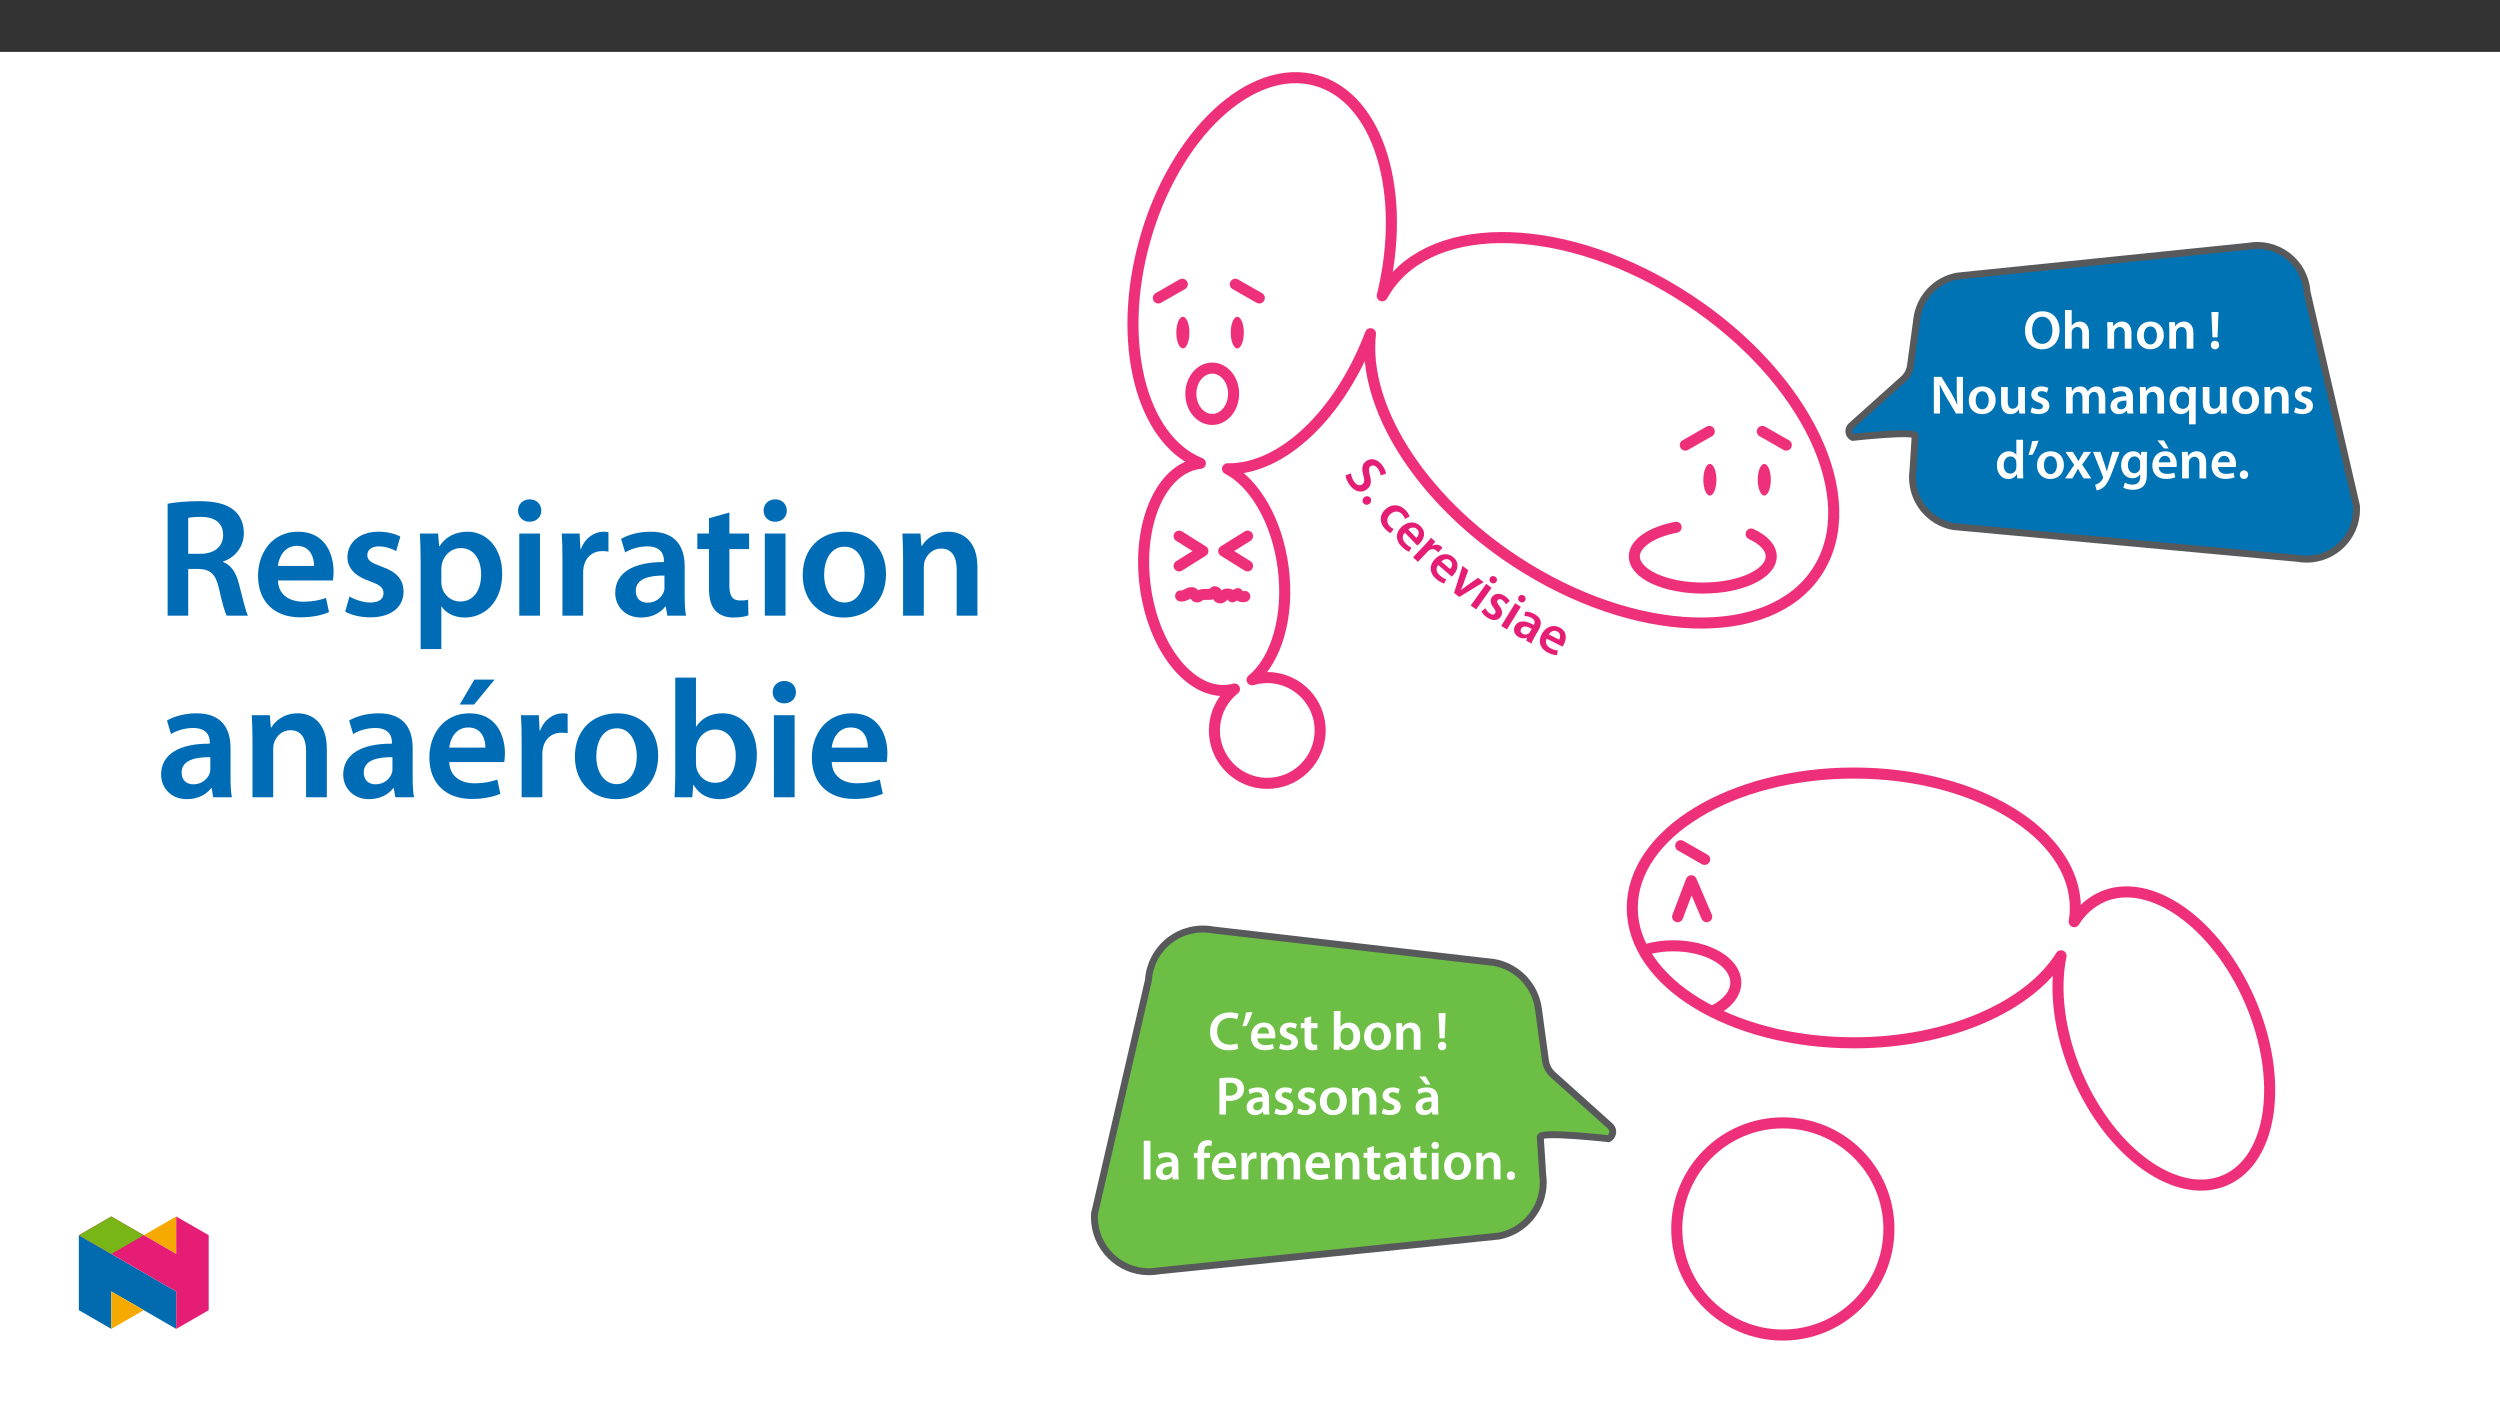 ﻿<?xml version="1.0" encoding="utf-8"?>
<svg xmlns="http://www.w3.org/2000/svg" xmlns:xlink="http://www.w3.org/1999/xlink" viewBox="0 0 960 540" version="1.1">
  <rect x="0" y="0" width="960" height="540" fill="#333333" stroke="none"/>
  <defs>
    <g>
      <symbol overflow="visible" id="glyph0-0">
        <path style="stroke:none;" d="M 0 0 L 10.469 0 L 10.469 -14.641 L 0 -14.641 Z M 5.234 -8.266 L 1.672 -13.594 L 8.766 -13.594 Z M 5.859 -7.328 L 9.422 -12.656 L 9.422 -1.984 Z M 1.672 -1.047 L 5.234 -6.375 L 8.766 -1.047 Z M 1.047 -12.656 L 4.578 -7.328 L 1.047 -1.984 Z M 1.047 -12.656 " />
      </symbol>
      <symbol overflow="visible" id="glyph0-1">
        <path style="stroke:none;" d="M 7.469 -14.359 C 3.5 -14.359 0.75 -11.297 0.75 -6.953 C 0.75 -2.828 3.266 0.234 7.266 0.234 C 11.125 0.234 14 -2.469 14 -7.203 C 14 -11.234 11.562 -14.359 7.469 -14.359 Z M 7.391 -12.281 C 9.953 -12.281 11.281 -9.766 11.281 -7.109 C 11.281 -4.156 9.875 -1.844 7.391 -1.844 C 4.922 -1.844 3.469 -4.125 3.469 -7.016 C 3.469 -9.922 4.828 -12.281 7.391 -12.281 Z M 7.391 -12.281 " />
      </symbol>
      <symbol overflow="visible" id="glyph0-2">
        <path style="stroke:none;" d="M 1.375 0 L 3.953 0 L 3.953 -6.109 C 3.953 -6.375 3.969 -6.656 4.062 -6.891 C 4.359 -7.656 5.062 -8.328 6.062 -8.328 C 7.484 -8.328 8.031 -7.203 8.031 -5.734 L 8.031 0 L 10.609 0 L 10.609 -6 C 10.609 -9.266 8.781 -10.422 7.047 -10.422 C 6.406 -10.422 5.797 -10.25 5.266 -9.953 C 4.75 -9.688 4.312 -9.297 4 -8.812 L 3.953 -8.812 L 3.953 -14.859 L 1.375 -14.859 Z M 1.375 0 " />
      </symbol>
      <symbol overflow="visible" id="glyph0-3">
        <path style="stroke:none;" d="M 1.375 0 L 3.953 0 L 3.953 -6 C 3.953 -6.297 4 -6.609 4.078 -6.828 C 4.359 -7.594 5.062 -8.328 6.094 -8.328 C 7.484 -8.328 8.031 -7.219 8.031 -5.75 L 8.031 0 L 10.609 0 L 10.609 -6.047 C 10.609 -9.266 8.766 -10.422 6.984 -10.422 C 5.297 -10.422 4.188 -9.453 3.719 -8.656 L 3.641 -8.656 L 3.516 -10.188 L 1.281 -10.188 C 1.344 -9.312 1.375 -8.328 1.375 -7.156 Z M 1.375 0 " />
      </symbol>
      <symbol overflow="visible" id="glyph0-4">
        <path style="stroke:none;" d="M 6 -10.422 C 2.922 -10.422 0.734 -8.375 0.734 -5.016 C 0.734 -1.734 2.969 0.234 5.844 0.234 C 8.438 0.234 11.062 -1.438 11.062 -5.188 C 11.062 -8.281 9.031 -10.422 6 -10.422 Z M 5.938 -8.562 C 7.703 -8.562 8.406 -6.719 8.406 -5.125 C 8.406 -3.047 7.391 -1.625 5.922 -1.625 C 4.375 -1.625 3.391 -3.125 3.391 -5.078 C 3.391 -6.781 4.125 -8.562 5.938 -8.562 Z M 5.938 -8.562 " />
      </symbol>
      <symbol overflow="visible" id="glyph0-5">
        <path style="stroke:none;" d="M 3.594 -4.359 L 3.969 -14.094 L 1.234 -14.094 L 1.656 -4.359 Z M 2.594 0.234 C 3.578 0.234 4.203 -0.484 4.203 -1.406 C 4.188 -2.359 3.578 -3.031 2.609 -3.031 C 1.672 -3.031 1.031 -2.359 1.031 -1.406 C 1.031 -0.484 1.672 0.234 2.594 0.234 Z M 2.594 0.234 " />
      </symbol>
      <symbol overflow="visible" id="glyph0-6">
        <path style="stroke:none;" d="M 3.844 0 L 3.844 -5.047 C 3.844 -7.359 3.812 -9.234 3.703 -11.047 L 3.781 -11.062 C 4.484 -9.484 5.391 -7.766 6.297 -6.219 L 9.984 0 L 12.656 0 L 12.656 -14.094 L 10.266 -14.094 L 10.266 -9.188 C 10.266 -7.031 10.312 -5.203 10.484 -3.328 L 10.438 -3.328 C 9.812 -4.859 8.969 -6.484 8.062 -8.062 L 4.391 -14.094 L 1.469 -14.094 L 1.469 0 Z M 3.844 0 " />
      </symbol>
      <symbol overflow="visible" id="glyph0-7">
        <path style="stroke:none;" d="M 10.5 -10.188 L 7.922 -10.188 L 7.922 -4.031 C 7.922 -3.75 7.891 -3.453 7.781 -3.25 C 7.531 -2.578 6.859 -1.859 5.812 -1.859 C 4.453 -1.859 3.906 -2.953 3.906 -4.641 L 3.906 -10.188 L 1.344 -10.188 L 1.344 -4.203 C 1.344 -0.875 3.031 0.234 4.875 0.234 C 6.719 0.234 7.719 -0.812 8.141 -1.531 L 8.219 -1.531 L 8.344 0 L 10.594 0 C 10.547 -0.844 10.5 -1.844 10.5 -3.047 Z M 10.5 -10.188 " />
      </symbol>
      <symbol overflow="visible" id="glyph0-8">
        <path style="stroke:none;" d="M 0.75 -0.5 C 1.5 -0.078 2.609 0.203 3.844 0.203 C 6.547 0.203 7.984 -1.125 7.984 -2.984 C 7.969 -4.5 7.141 -5.438 5.266 -6.094 C 3.969 -6.562 3.5 -6.859 3.5 -7.516 C 3.5 -8.141 4 -8.594 4.922 -8.594 C 5.812 -8.594 6.656 -8.266 7.047 -8.016 L 7.594 -9.812 C 6.984 -10.141 6 -10.422 4.875 -10.422 C 2.516 -10.422 1.031 -9.031 1.031 -7.234 C 1.031 -6.031 1.844 -4.938 3.828 -4.266 C 5.078 -3.812 5.5 -3.469 5.5 -2.781 C 5.5 -2.109 5 -1.625 3.875 -1.625 C 2.953 -1.625 1.844 -2.031 1.281 -2.391 L 0.734 -0.5 Z M 0.75 -0.5 " />
      </symbol>
      <symbol overflow="visible" id="glyph0-9">
        <path style="stroke:none;" d="M 1.375 0 L 3.891 0 L 3.891 -6.031 C 3.891 -6.312 3.938 -6.609 4.016 -6.891 C 4.266 -7.578 4.922 -8.328 5.875 -8.328 C 7.078 -8.328 7.641 -7.328 7.641 -5.906 L 7.641 0 L 10.141 0 L 10.141 -6.109 C 10.141 -6.406 10.188 -6.734 10.266 -6.969 C 10.547 -7.703 11.188 -8.328 12.078 -8.328 C 13.312 -8.328 13.891 -7.328 13.891 -5.625 L 13.891 0 L 16.406 0 L 16.406 -6 C 16.406 -9.266 14.688 -10.422 13.016 -10.422 C 12.156 -10.422 11.5 -10.203 10.922 -9.812 C 10.469 -9.516 10.047 -9.094 9.688 -8.531 L 9.625 -8.531 C 9.203 -9.672 8.156 -10.422 6.828 -10.422 C 5.078 -10.422 4.156 -9.484 3.688 -8.688 L 3.594 -8.688 L 3.469 -10.188 L 1.281 -10.188 C 1.344 -9.312 1.375 -8.328 1.375 -7.156 Z M 1.375 0 " />
      </symbol>
      <symbol overflow="visible" id="glyph0-10">
        <path style="stroke:none;" d="M 9.297 -6.109 C 9.297 -8.344 8.344 -10.422 5.078 -10.422 C 3.469 -10.422 2.156 -9.984 1.375 -9.516 L 1.906 -7.844 C 2.594 -8.281 3.641 -8.594 4.641 -8.594 C 6.438 -8.594 6.719 -7.484 6.719 -6.828 L 6.719 -6.656 C 2.953 -6.672 0.672 -5.359 0.672 -2.797 C 0.672 -1.25 1.812 0.234 3.875 0.234 C 5.203 0.234 6.281 -0.328 6.859 -1.125 L 6.953 -1.125 L 7.141 0 L 9.453 0 C 9.328 -0.625 9.297 -1.531 9.297 -2.453 Z M 6.781 -3.578 C 6.781 -3.391 6.781 -3.203 6.719 -3.016 C 6.469 -2.281 5.734 -1.609 4.688 -1.609 C 3.875 -1.609 3.219 -2.078 3.219 -3.078 C 3.219 -4.625 4.953 -5 6.781 -4.984 Z M 6.781 -3.578 " />
      </symbol>
      <symbol overflow="visible" id="glyph0-11">
        <path style="stroke:none;" d="M 8.203 4.141 L 10.781 4.141 L 10.781 -7.234 C 10.781 -8.312 10.812 -9.266 10.859 -10.188 L 8.375 -10.188 L 8.312 -8.828 L 8.266 -8.844 C 7.719 -9.797 6.719 -10.422 5.297 -10.422 C 3.125 -10.422 0.734 -8.656 0.734 -4.938 C 0.734 -1.75 2.703 0.234 5 0.234 C 6.484 0.234 7.547 -0.422 8.141 -1.406 L 8.203 -1.406 Z M 8.203 -4.281 C 8.203 -4.031 8.156 -3.719 8.078 -3.5 C 7.781 -2.469 6.922 -1.797 5.875 -1.797 C 4.25 -1.797 3.344 -3.203 3.344 -5.062 C 3.344 -6.984 4.266 -8.391 5.938 -8.391 C 7.094 -8.391 7.906 -7.578 8.141 -6.609 C 8.188 -6.422 8.203 -6.188 8.203 -5.984 Z M 8.203 -4.281 " />
      </symbol>
      <symbol overflow="visible" id="glyph0-12">
        <path style="stroke:none;" d="M 8.203 -14.859 L 8.203 -9.094 L 8.141 -9.094 C 7.703 -9.859 6.688 -10.422 5.297 -10.422 C 2.844 -10.422 0.719 -8.391 0.734 -4.984 C 0.734 -1.844 2.656 0.234 5.109 0.234 C 6.562 0.234 7.797 -0.484 8.391 -1.609 L 8.453 -1.609 L 8.578 0 L 10.859 0 C 10.812 -0.688 10.781 -1.812 10.781 -2.859 L 10.781 -14.859 Z M 8.203 -4.422 C 8.203 -4.141 8.188 -3.891 8.125 -3.656 C 7.859 -2.547 6.953 -1.844 5.906 -1.844 C 4.266 -1.844 3.344 -3.203 3.344 -5.078 C 3.344 -6.969 4.266 -8.438 5.922 -8.438 C 7.094 -8.438 7.906 -7.609 8.141 -6.625 C 8.188 -6.422 8.203 -6.156 8.203 -5.938 Z M 8.203 -4.422 " />
      </symbol>
      <symbol overflow="visible" id="glyph0-13">
        <path style="stroke:none;" d="M 1.969 -14.297 C 1.719 -12.594 1.156 -10.531 0.578 -8.953 L 2.172 -9.125 C 2.969 -10.438 3.891 -12.578 4.453 -14.5 Z M 1.969 -14.297 " />
      </symbol>
      <symbol overflow="visible" id="glyph0-14">
        <path style="stroke:none;" d="M 0.234 -10.188 L 3.625 -5.188 L 0.078 0 L 2.922 0 L 4.125 -2.031 C 4.438 -2.594 4.75 -3.094 5.016 -3.688 L 5.078 -3.688 C 5.375 -3.125 5.672 -2.578 6 -2.031 L 7.234 0 L 10.172 0 L 6.688 -5.297 L 10.109 -10.188 L 7.297 -10.188 L 6.172 -8.312 C 5.859 -7.781 5.562 -7.266 5.266 -6.688 L 5.203 -6.688 C 4.938 -7.219 4.641 -7.719 4.312 -8.266 L 3.078 -10.188 L 0.203 -10.188 Z M 0.234 -10.188 " />
      </symbol>
      <symbol overflow="visible" id="glyph0-15">
        <path style="stroke:none;" d="M 0.172 -10.188 L 3.906 -0.844 C 4.016 -0.578 4.031 -0.438 4.031 -0.328 C 4.031 -0.203 4 -0.062 3.891 0.125 C 3.531 0.812 2.969 1.422 2.469 1.734 C 1.953 2.109 1.422 2.344 0.969 2.453 L 1.562 4.609 C 2.203 4.516 3.25 4.188 4.266 3.312 C 5.453 2.266 6.406 0.562 7.797 -3.25 L 10.359 -10.188 L 7.609 -10.188 L 6.031 -4.75 C 5.812 -4.094 5.625 -3.328 5.484 -2.766 L 5.391 -2.766 C 5.266 -3.328 5.047 -4.094 4.828 -4.734 L 2.984 -10.188 L 0.141 -10.188 Z M 0.172 -10.188 " />
      </symbol>
      <symbol overflow="visible" id="glyph0-16">
        <path style="stroke:none;" d="M 10.609 -7.266 C 10.609 -8.656 10.656 -9.5 10.688 -10.188 L 8.453 -10.188 L 8.344 -8.828 L 8.281 -8.828 C 7.828 -9.672 6.922 -10.422 5.359 -10.422 C 2.906 -10.422 0.734 -8.391 0.734 -5.047 C 0.734 -2.156 2.531 -0.062 5.062 -0.062 C 6.422 -0.062 7.453 -0.672 8.016 -1.562 L 8.078 -1.562 L 8.078 -0.688 C 8.078 1.5 6.828 2.391 5.141 2.391 C 3.906 2.391 2.828 1.984 2.172 1.609 L 1.594 3.562 C 2.484 4.078 3.875 4.375 5.172 4.375 C 6.562 4.375 8.062 4.078 9.094 3.141 C 10.172 2.172 10.609 0.656 10.609 -1.484 Z M 8.031 -4.453 C 8.031 -4.156 8.016 -3.812 7.922 -3.562 C 7.641 -2.609 6.797 -1.984 5.844 -1.984 C 4.219 -1.984 3.344 -3.391 3.344 -5.125 C 3.344 -7.203 4.422 -8.453 5.859 -8.453 C 6.953 -8.453 7.672 -7.734 7.953 -6.797 C 8.016 -6.594 8.031 -6.359 8.031 -6.109 Z M 8.031 -4.453 " />
      </symbol>
      <symbol overflow="visible" id="glyph0-17">
        <path style="stroke:none;" d="M 10.016 -4.375 C 10.062 -4.609 10.109 -4.984 10.109 -5.453 C 10.109 -7.703 9.016 -10.422 5.719 -10.422 C 2.453 -10.422 0.734 -7.766 0.734 -4.938 C 0.734 -1.812 2.672 0.203 5.984 0.203 C 7.453 0.203 8.656 -0.062 9.547 -0.438 L 9.141 -2.203 C 8.375 -1.922 7.531 -1.734 6.344 -1.734 C 4.688 -1.734 3.266 -2.531 3.203 -4.375 Z M 3.203 -6.172 C 3.312 -7.219 3.969 -8.656 5.562 -8.656 C 7.281 -8.656 7.703 -7.109 7.672 -6.172 Z M 2.656 -14.609 L 5.203 -11.5 L 6.984 -11.5 L 5.141 -14.609 L 2.641 -14.609 Z M 2.656 -14.609 " />
      </symbol>
      <symbol overflow="visible" id="glyph0-18">
        <path style="stroke:none;" d="M 10.016 -4.375 C 10.062 -4.609 10.109 -4.984 10.109 -5.453 C 10.109 -7.703 9.016 -10.422 5.719 -10.422 C 2.453 -10.422 0.734 -7.766 0.734 -4.938 C 0.734 -1.812 2.672 0.203 5.984 0.203 C 7.453 0.203 8.656 -0.062 9.547 -0.438 L 9.141 -2.203 C 8.375 -1.922 7.531 -1.734 6.344 -1.734 C 4.688 -1.734 3.266 -2.531 3.203 -4.375 Z M 3.203 -6.172 C 3.312 -7.219 3.969 -8.656 5.562 -8.656 C 7.281 -8.656 7.703 -7.109 7.672 -6.172 Z M 3.203 -6.172 " />
      </symbol>
      <symbol overflow="visible" id="glyph0-19">
        <path style="stroke:none;" d="M 2.641 0.234 C 3.625 0.234 4.25 -0.484 4.25 -1.422 C 4.25 -2.406 3.594 -3.078 2.656 -3.078 C 1.734 -3.078 1.062 -2.391 1.062 -1.422 C 1.062 -0.484 1.719 0.234 2.641 0.234 Z M 2.641 0.234 " />
      </symbol>
      <symbol overflow="visible" id="glyph0-20">
        <path style="stroke:none;" d="M 11.172 -2.422 C 10.484 -2.141 9.391 -1.922 8.375 -1.922 C 5.25 -1.922 3.453 -3.891 3.453 -7.016 C 3.453 -10.391 5.516 -12.203 8.391 -12.203 C 9.547 -12.203 10.484 -11.953 11.125 -11.656 L 11.703 -13.703 C 11.172 -13.969 9.984 -14.328 8.281 -14.328 C 3.969 -14.328 0.734 -11.531 0.734 -6.891 C 0.734 -2.578 3.453 0.234 7.922 0.234 C 9.641 0.234 10.984 -0.109 11.594 -0.391 L 11.156 -2.422 Z M 11.172 -2.422 " />
      </symbol>
      <symbol overflow="visible" id="glyph0-21">
        <path style="stroke:none;" d="M 1.797 -12.094 L 1.797 -10.188 L 0.359 -10.188 L 0.359 -8.266 L 1.797 -8.266 L 1.797 -3.469 C 1.797 -2.141 2.047 -1.188 2.609 -0.609 C 3.094 -0.078 3.875 0.234 4.828 0.234 C 5.625 0.234 6.312 0.109 6.688 -0.047 L 6.625 -1.984 C 6.359 -1.906 6.109 -1.891 5.656 -1.891 C 4.672 -1.891 4.328 -2.516 4.328 -3.766 L 4.328 -8.266 L 6.781 -8.266 L 6.781 -10.188 L 4.328 -10.188 L 4.328 -12.797 Z M 1.797 -12.094 " />
      </symbol>
      <symbol overflow="visible" id="glyph0-22">
        <path style="stroke:none;" d="M 1.375 -2.859 C 1.375 -1.812 1.344 -0.688 1.281 0 L 3.469 0 L 3.594 -1.531 L 3.656 -1.531 C 4.391 -0.266 5.562 0.234 6.891 0.234 C 9.188 0.234 11.5 -1.594 11.5 -5.25 C 11.531 -8.344 9.75 -10.422 7.266 -10.422 C 5.734 -10.422 4.625 -9.766 4 -8.781 L 3.953 -8.781 L 3.953 -14.859 L 1.375 -14.859 Z M 3.953 -5.859 C 3.953 -6.109 4 -6.344 4.031 -6.531 C 4.312 -7.656 5.266 -8.406 6.312 -8.406 C 8.031 -8.406 8.891 -6.953 8.891 -5.141 C 8.891 -3.078 7.906 -1.797 6.297 -1.797 C 5.188 -1.797 4.281 -2.547 4.016 -3.594 C 3.969 -3.781 3.953 -4 3.953 -4.203 Z M 3.953 -5.859 " />
      </symbol>
      <symbol overflow="visible" id="glyph0-23">
        <path style="stroke:none;" d="M 1.484 0 L 4.031 0 L 4.031 -5.328 C 4.391 -5.25 4.812 -5.234 5.297 -5.234 C 7.109 -5.234 8.703 -5.734 9.75 -6.75 C 10.531 -7.516 10.938 -8.594 10.938 -9.938 C 10.938 -11.25 10.391 -12.359 9.562 -13.062 C 8.656 -13.812 7.297 -14.203 5.422 -14.203 C 3.703 -14.203 2.422 -14.078 1.484 -13.906 Z M 4.031 -12.094 C 4.312 -12.156 4.812 -12.219 5.516 -12.219 C 7.297 -12.219 8.391 -11.406 8.391 -9.828 C 8.391 -8.203 7.219 -7.234 5.297 -7.234 C 4.766 -7.234 4.375 -7.266 4.031 -7.359 Z M 4.031 -12.094 " />
      </symbol>
      <symbol overflow="visible" id="glyph0-24">
        <path style="stroke:none;" d="M 9.297 -6.109 C 9.297 -8.344 8.344 -10.422 5.078 -10.422 C 3.469 -10.422 2.156 -9.984 1.375 -9.516 L 1.906 -7.844 C 2.594 -8.281 3.641 -8.594 4.641 -8.594 C 6.438 -8.594 6.719 -7.484 6.719 -6.828 L 6.719 -6.656 C 2.953 -6.672 0.672 -5.359 0.672 -2.797 C 0.672 -1.25 1.812 0.234 3.875 0.234 C 5.203 0.234 6.281 -0.328 6.859 -1.125 L 6.953 -1.125 L 7.141 0 L 9.453 0 C 9.328 -0.625 9.297 -1.531 9.297 -2.453 Z M 6.781 -3.578 C 6.781 -3.391 6.781 -3.203 6.719 -3.016 C 6.469 -2.281 5.734 -1.609 4.688 -1.609 C 3.875 -1.609 3.219 -2.078 3.219 -3.078 C 3.219 -4.625 4.953 -5 6.781 -4.984 Z M 2.047 -14.609 L 4.609 -11.5 L 6.375 -11.5 L 4.547 -14.609 L 2.031 -14.609 Z M 2.047 -14.609 " />
      </symbol>
      <symbol overflow="visible" id="glyph0-25">
        <path style="stroke:none;" d="M 1.375 0 L 3.953 0 L 3.953 -14.859 L 1.375 -14.859 Z M 1.375 0 " />
      </symbol>
      <symbol overflow="visible" id="glyph0-26">
        <path style="stroke:none;" d="M 4.25 0 L 4.25 -8.266 L 6.438 -8.266 L 6.438 -10.188 L 4.219 -10.188 L 4.219 -10.719 C 4.219 -11.969 4.641 -13.031 5.922 -13.031 C 6.406 -13.031 6.734 -12.953 7.016 -12.844 L 7.203 -14.828 C 6.797 -14.953 6.25 -15.078 5.562 -15.078 C 4.672 -15.078 3.656 -14.812 2.906 -14.094 C 2.031 -13.266 1.672 -11.953 1.672 -10.625 L 1.672 -10.188 L 0.297 -10.188 L 0.297 -8.266 L 1.672 -8.266 L 1.672 0 Z M 4.25 0 " />
      </symbol>
      <symbol overflow="visible" id="glyph0-27">
        <path style="stroke:none;" d="M 1.375 0 L 3.953 0 L 3.953 -5.297 C 3.953 -5.562 3.969 -5.844 4.016 -6.062 C 4.25 -7.234 5.109 -8.016 6.312 -8.016 C 6.625 -8.016 6.859 -7.984 7.094 -7.953 L 7.094 -10.359 C 6.891 -10.391 6.734 -10.422 6.484 -10.422 C 5.375 -10.422 4.188 -9.688 3.688 -8.266 L 3.594 -8.266 L 3.5 -10.188 L 1.281 -10.188 C 1.359 -9.297 1.375 -8.281 1.375 -6.906 Z M 1.375 0 " />
      </symbol>
      <symbol overflow="visible" id="glyph0-28">
        <path style="stroke:none;" d="M 3.953 0 L 3.953 -10.188 L 1.375 -10.188 L 1.375 0 Z M 2.672 -14.438 C 1.812 -14.438 1.234 -13.828 1.234 -13.031 C 1.234 -12.281 1.797 -11.656 2.656 -11.656 C 3.562 -11.656 4.125 -12.281 4.125 -13.031 C 4.094 -13.828 3.562 -14.438 2.672 -14.438 Z M 2.672 -14.438 " />
      </symbol>
      <symbol overflow="visible" id="glyph1-0">
        <path style="stroke:none;" d="M 0 0 L 6.172 8.453 L 18 -0.203 L 11.828 -8.656 Z M 9.766 -0.656 L 11.969 -6.688 L 16.156 -0.953 Z M 9.375 0.406 L 15.797 0.125 L 7.172 6.438 Z M 1.828 0.719 L 8.25 0.453 L 6.016 6.453 Z M 10.859 -6.641 L 8.625 -0.625 L 2.234 -0.328 Z M 10.859 -6.641 " />
      </symbol>
      <symbol overflow="visible" id="glyph1-1">
        <path style="stroke:none;" d="M 1.047 0.297 C 1.125 1.219 1.688 2.719 2.578 3.922 C 4.719 6.844 7.328 7.062 9.156 5.719 C 10.797 4.531 11.109 2.859 10.406 0.328 C 9.891 -1.641 9.812 -2.578 10.688 -3.234 C 11.375 -3.734 12.469 -3.672 13.438 -2.344 C 14.203 -1.297 14.469 -0.266 14.531 0.297 L 16.594 -0.406 C 16.453 -1.219 16.078 -2.312 15.172 -3.547 C 13.359 -6.031 10.812 -6.547 8.938 -5.172 C 7.297 -3.984 7.172 -2.062 7.891 0.328 C 8.422 2.141 8.328 3.094 7.469 3.719 C 6.547 4.391 5.359 4.109 4.406 2.797 C 3.609 1.719 3.219 0.453 3.109 -0.5 Z M 1.047 0.297 " />
      </symbol>
      <symbol overflow="visible" id="glyph2-0">
        <path style="stroke:none;" d="M 0 0 L 6.5 8.25 L 18.047 -0.844 L 11.547 -9.094 Z M 9.766 -1.016 L 11.781 -7.125 L 16.172 -1.547 Z M 9.406 0.062 L 15.828 -0.438 L 7.422 6.188 Z M 1.875 0.688 L 8.281 0.156 L 6.266 6.266 Z M 10.625 -7.031 L 8.609 -0.938 L 2.219 -0.406 Z M 10.625 -7.031 " />
      </symbol>
      <symbol overflow="visible" id="glyph2-1">
        <path style="stroke:none;" d="M 1.453 2.219 C 2.062 3 3.016 3.047 3.75 2.469 C 4.547 1.844 4.672 0.906 4.094 0.172 C 3.516 -0.547 2.547 -0.641 1.781 -0.031 C 1.047 0.547 0.875 1.484 1.453 2.219 Z M 1.453 2.219 " />
      </symbol>
      <symbol overflow="visible" id="glyph3-0">
        <path style="stroke:none;" d="M 0 0 L 6.938 7.906 L 18 -1.812 L 11.062 -9.719 Z M 9.703 -1.547 L 11.359 -7.75 L 16.062 -2.391 Z M 9.422 -0.438 L 15.781 -1.297 L 7.734 5.781 Z M 1.891 0.578 L 8.281 -0.297 L 6.594 5.938 Z M 10.234 -7.609 L 8.578 -1.391 L 2.188 -0.531 Z M 10.234 -7.609 " />
      </symbol>
      <symbol overflow="visible" id="glyph3-1">
        <path style="stroke:none;" d="M 7.312 4.953 C 6.828 4.719 6.25 4.344 5.672 3.688 C 4.516 2.359 4.516 0.547 6.078 -0.844 C 7.484 -2.109 9.344 -2.156 10.641 -0.688 C 11.25 0.016 11.516 0.594 11.625 1.031 L 13.422 0.125 C 13.219 -0.5 12.734 -1.359 12.109 -2.078 C 9.734 -4.766 6.562 -4.797 4.25 -2.766 C 1.875 -0.672 1.703 2.25 3.812 4.656 C 4.656 5.625 5.562 6.234 6.109 6.484 L 7.297 4.938 Z M 7.312 4.953 " />
      </symbol>
      <symbol overflow="visible" id="glyph4-0">
        <path style="stroke:none;" d="M 0 0 L 7.312 7.547 L 17.875 -2.703 L 10.562 -10.25 Z M 9.609 -2.016 L 10.984 -8.281 L 15.938 -3.172 Z M 9.375 -0.891 L 15.719 -2.062 L 8.016 5.391 Z M 1.922 0.484 L 8.25 -0.688 L 6.875 5.594 Z M 9.875 -8.094 L 8.484 -1.812 L 2.172 -0.641 Z M 9.875 -8.094 " />
      </symbol>
      <symbol overflow="visible" id="glyph4-1">
        <path style="stroke:none;" d="M 10.156 4.156 C 10.359 4.047 10.656 3.812 11 3.484 C 12.609 1.922 13.828 -0.766 11.5 -3.156 C 9.219 -5.516 6.109 -4.891 4.078 -2.922 C 1.828 -0.734 1.734 2.078 4.047 4.453 C 5.062 5.516 6.109 6.203 6.984 6.578 L 7.969 5.062 C 7.234 4.688 6.516 4.219 5.688 3.359 C 4.516 2.156 4.109 0.594 5.391 -0.75 L 10.141 4.156 Z M 6.688 -2 C 7.516 -2.656 9.031 -3.188 10.141 -2.047 C 11.344 -0.812 10.5 0.578 9.828 1.234 Z M 6.688 -2 " />
      </symbol>
      <symbol overflow="visible" id="glyph5-0">
        <path style="stroke:none;" d="M 0 0 L 7.625 7.203 L 17.688 -3.469 L 10.062 -10.672 Z M 9.5 -2.422 L 10.562 -8.766 L 15.734 -3.875 Z M 9.297 -1.312 L 15.562 -2.75 L 8.219 5.031 Z M 1.938 0.375 L 8.203 -1.047 L 7.109 5.266 Z M 9.469 -8.5 L 8.375 -2.172 L 2.125 -0.719 Z M 9.469 -8.5 " />
      </symbol>
      <symbol overflow="visible" id="glyph5-1">
        <path style="stroke:none;" d="M 1.016 0.953 L 2.875 2.719 L 6.516 -1.141 C 6.703 -1.344 6.906 -1.516 7.094 -1.672 C 8.062 -2.344 9.234 -2.344 10.125 -1.5 C 10.344 -1.281 10.484 -1.094 10.641 -0.922 L 12.297 -2.672 C 12.156 -2.828 12.062 -2.969 11.891 -3.125 C 11.078 -3.891 9.703 -4.188 8.375 -3.484 L 8.312 -3.531 L 9.547 -5.016 L 7.938 -6.547 C 7.359 -5.828 6.703 -5.078 5.766 -4.078 Z M 1.016 0.953 " />
      </symbol>
      <symbol overflow="visible" id="glyph6-0">
        <path style="stroke:none;" d="M 0 0 L 7.938 6.828 L 17.5 -4.281 L 9.562 -11.109 Z M 9.359 -2.844 L 10.156 -9.219 L 15.531 -4.594 Z M 9.219 -1.719 L 15.406 -3.438 L 8.438 4.656 Z M 1.953 0.297 L 8.141 -1.422 L 7.328 4.922 Z M 9.062 -8.906 L 8.25 -2.562 L 2.094 -0.812 Z M 9.062 -8.906 " />
      </symbol>
      <symbol overflow="visible" id="glyph6-1">
        <path style="stroke:none;" d="M 10.453 3.234 C 10.656 3.094 10.906 2.812 11.219 2.453 C 12.688 0.766 13.641 -2 11.125 -4.156 C 8.656 -6.297 5.625 -5.391 3.781 -3.25 C 1.75 -0.906 1.906 1.906 4.406 4.062 C 5.516 5.016 6.609 5.609 7.516 5.906 L 8.375 4.312 C 7.594 4.016 6.828 3.609 5.938 2.828 C 4.672 1.75 4.125 0.203 5.281 -1.219 L 10.453 3.219 Z M 6.453 -2.578 C 7.234 -3.312 8.672 -3.969 9.875 -2.938 C 11.172 -1.812 10.484 -0.359 9.859 0.344 Z M 6.453 -2.578 " />
      </symbol>
      <symbol overflow="visible" id="glyph7-0">
        <path style="stroke:none;" d="M 0 0 L 8.297 6.422 L 17.266 -5.188 L 8.969 -11.609 Z M 9.203 -3.344 L 9.672 -9.766 L 15.297 -5.406 Z M 9.125 -2.219 L 15.203 -4.25 L 8.672 4.203 Z M 1.969 0.188 L 8.047 -1.859 L 7.594 4.547 Z M 8.578 -9.375 L 8.125 -2.984 L 2.047 -0.922 Z M 8.578 -9.375 " />
      </symbol>
      <symbol overflow="visible" id="glyph7-1">
        <path style="stroke:none;" d="M 6.438 -7.938 L 3.172 2.453 L 5.172 4 L 14.516 -1.688 L 12.375 -3.344 L 7.922 -0.234 C 7.141 0.328 6.469 0.812 5.797 1.359 L 5.75 1.312 C 6.125 0.547 6.469 -0.219 6.781 -1.125 L 8.625 -6.25 L 6.406 -7.953 Z M 6.438 -7.938 " />
      </symbol>
      <symbol overflow="visible" id="glyph8-0">
        <path style="stroke:none;" d="M 0 0 L 8.531 6.078 L 17.047 -5.875 L 8.516 -11.953 Z M 9.078 -3.719 L 9.266 -10.125 L 15.062 -6 Z M 9.016 -2.562 L 15.031 -4.844 L 8.828 3.859 Z M 1.969 0.109 L 7.969 -2.172 L 7.766 4.234 Z M 8.219 -9.703 L 7.984 -3.297 L 2.016 -1 Z M 8.219 -9.703 " />
      </symbol>
      <symbol overflow="visible" id="glyph8-1">
        <path style="stroke:none;" d="M 3.219 2.297 L 9.141 -6.016 L 7.047 -7.5 L 1.125 0.812 Z M 10.578 -10.203 C 9.875 -10.703 9.031 -10.562 8.578 -9.906 C 8.141 -9.297 8.234 -8.453 8.922 -7.953 C 9.672 -7.438 10.5 -7.625 10.938 -8.234 C 11.375 -8.891 11.297 -9.703 10.578 -10.203 Z M 10.578 -10.203 " />
      </symbol>
      <symbol overflow="visible" id="glyph9-0">
        <path style="stroke:none;" d="M 0 0 L 8.734 5.781 L 16.828 -6.438 L 8.094 -12.219 Z M 8.922 -4 L 8.906 -10.422 L 14.828 -6.5 Z M 8.938 -2.875 L 14.859 -5.359 L 8.953 3.547 Z M 1.969 0.047 L 7.891 -2.438 L 7.891 3.969 Z M 7.875 -9.984 L 7.859 -3.578 L 1.969 -1.078 Z M 7.875 -9.984 " />
      </symbol>
      <symbol overflow="visible" id="glyph9-1">
        <path style="stroke:none;" d="M 0.906 -0.016 C 1.297 0.766 2.062 1.609 3.109 2.297 C 5.344 3.781 7.297 3.484 8.328 1.922 C 9.141 0.656 8.953 -0.594 7.766 -2.156 C 6.953 -3.281 6.719 -3.797 7.078 -4.328 C 7.422 -4.844 8.078 -4.969 8.859 -4.453 C 9.609 -3.953 10.109 -3.219 10.312 -2.781 L 11.75 -4 C 11.453 -4.609 10.766 -5.359 9.812 -6 C 7.844 -7.297 5.859 -6.984 4.859 -5.484 C 4.188 -4.469 4.25 -3.094 5.547 -1.453 C 6.359 -0.359 6.516 0.141 6.125 0.719 C 5.766 1.266 5.078 1.391 4.141 0.766 C 3.375 0.25 2.656 -0.672 2.375 -1.297 L 0.891 -0.016 Z M 0.906 -0.016 " />
      </symbol>
      <symbol overflow="visible" id="glyph10-0">
        <path style="stroke:none;" d="M 0 0 L 8.938 5.484 L 16.625 -7.016 L 7.688 -12.5 Z M 8.781 -4.328 L 8.562 -10.734 L 14.625 -7.016 Z M 8.844 -3.172 L 14.688 -5.875 L 9.078 3.25 Z M 1.969 -0.016 L 7.797 -2.703 L 8.031 3.703 Z M 7.531 -10.266 L 7.75 -3.844 L 1.922 -1.141 Z M 7.531 -10.266 " />
      </symbol>
      <symbol overflow="visible" id="glyph10-1">
        <path style="stroke:none;" d="M 3.375 2.078 L 8.719 -6.625 L 6.531 -7.969 L 1.188 0.734 Z M 9.875 -10.922 C 9.141 -11.375 8.297 -11.172 7.891 -10.484 C 7.5 -9.844 7.641 -9 8.375 -8.547 C 9.141 -8.078 9.969 -8.328 10.359 -8.969 C 10.75 -9.656 10.609 -10.469 9.875 -10.922 Z M 9.875 -10.922 " />
      </symbol>
      <symbol overflow="visible" id="glyph11-0">
        <path style="stroke:none;" d="M 0 0 L 9.125 5.156 L 16.328 -7.625 L 7.203 -12.781 Z M 8.625 -4.641 L 8.141 -11.047 L 14.344 -7.562 Z M 8.703 -3.516 L 14.422 -6.406 L 9.172 2.891 Z M 1.969 -0.078 L 7.703 -2.984 L 8.172 3.406 Z M 7.125 -10.516 L 7.594 -4.141 L 1.875 -1.219 Z M 7.125 -10.516 " />
      </symbol>
      <symbol overflow="visible" id="glyph11-1">
        <path style="stroke:none;" d="M 11.109 -0.766 C 12.203 -2.719 12.406 -4.984 9.562 -6.594 C 8.156 -7.375 6.781 -7.641 5.906 -7.609 L 5.516 -5.906 C 6.344 -5.953 7.406 -5.719 8.297 -5.219 C 9.859 -4.328 9.547 -3.234 9.219 -2.656 L 9.125 -2.5 C 5.859 -4.375 3.203 -4.344 1.953 -2.125 C 1.188 -0.766 1.484 1.094 3.266 2.109 C 4.438 2.766 5.625 2.797 6.531 2.391 L 6.609 2.438 L 6.219 3.5 L 8.25 4.656 C 8.453 4.047 8.844 3.234 9.297 2.422 Z M 7.656 0.219 C 7.578 0.375 7.484 0.531 7.344 0.672 C 6.766 1.188 5.797 1.406 4.875 0.891 C 4.172 0.5 3.828 -0.219 4.328 -1.094 C 5.078 -2.438 6.781 -1.922 8.359 -1.016 Z M 7.656 0.219 " />
      </symbol>
      <symbol overflow="visible" id="glyph12-0">
        <path style="stroke:none;" d="M 0 0 L 9.359 4.688 L 15.922 -8.422 L 6.562 -13.109 Z M 8.375 -5.047 L 7.594 -11.422 L 13.938 -8.25 Z M 8.516 -3.922 L 14.094 -7.109 L 9.312 2.438 Z M 1.969 -0.188 L 7.531 -3.375 L 8.312 2.984 Z M 6.609 -10.859 L 7.375 -4.5 L 1.828 -1.312 Z M 6.609 -10.859 " />
      </symbol>
      <symbol overflow="visible" id="glyph12-1">
        <path style="stroke:none;" d="M 10.922 0.594 C 11.078 0.391 11.266 0.078 11.484 -0.359 C 12.484 -2.359 12.75 -5.266 9.781 -6.75 C 6.859 -8.219 4.141 -6.609 2.875 -4.078 C 1.469 -1.312 2.312 1.391 5.25 2.875 C 6.562 3.531 7.781 3.828 8.734 3.891 L 9.172 2.141 C 8.344 2.031 7.516 1.828 6.453 1.297 C 4.969 0.547 4.062 -0.797 4.812 -2.469 L 10.906 0.578 Z M 5.625 -4.078 C 6.203 -4.969 7.453 -5.969 8.859 -5.25 C 10.406 -4.484 10.078 -2.922 9.641 -2.078 Z M 5.625 -4.078 " />
      </symbol>
      <symbol overflow="visible" id="glyph13-0">
        <path style="stroke:none;" d="M 0 0 L 32.375 0 L 32.375 -45.328 L 0 -45.328 Z M 16.188 -25.578 L 5.188 -42.094 L 27.188 -42.094 Z M 18.125 -22.656 L 29.141 -39.172 L 29.141 -6.156 Z M 5.188 -3.234 L 16.188 -19.75 L 27.188 -3.234 Z M 3.234 -39.172 L 14.25 -22.656 L 3.234 -6.156 Z M 3.234 -39.172 " />
      </symbol>
      <symbol overflow="visible" id="glyph13-1">
        <path style="stroke:none;" d="M 4.594 0 L 12.5 0 L 12.5 -17.938 L 16.516 -17.938 C 21.047 -17.812 23.047 -16 24.344 -10.297 C 25.516 -4.859 26.609 -1.297 27.266 0 L 35.422 0 C 34.578 -1.688 33.406 -6.734 31.984 -12.172 C 30.953 -16.375 29.078 -19.422 25.906 -20.594 L 25.906 -20.781 C 30.047 -22.203 33.859 -26.031 33.859 -31.656 C 33.859 -35.422 32.5 -38.469 30.109 -40.469 C 27.125 -42.922 22.922 -43.969 16.641 -43.969 C 12.047 -43.969 7.641 -43.578 4.594 -43 Z M 12.5 -37.562 C 13.281 -37.75 14.891 -37.938 17.422 -37.938 C 22.594 -37.938 25.906 -35.672 25.906 -30.953 C 25.906 -26.609 22.594 -23.766 17.219 -23.766 L 12.5 -23.766 Z M 12.5 -37.562 " />
      </symbol>
      <symbol overflow="visible" id="glyph13-2">
        <path style="stroke:none;" d="M 31.016 -13.531 C 31.141 -14.25 31.281 -15.406 31.281 -16.906 C 31.281 -23.828 27.906 -32.25 17.672 -32.25 C 7.578 -32.25 2.266 -24.016 2.266 -15.281 C 2.266 -5.641 8.281 0.641 18.516 0.641 C 23.047 0.641 26.812 -0.188 29.531 -1.359 L 28.359 -6.797 C 25.906 -5.953 23.312 -5.375 19.625 -5.375 C 14.5 -5.375 10.094 -7.828 9.906 -13.531 Z M 9.906 -19.094 C 10.234 -22.344 12.297 -26.812 17.219 -26.812 C 22.531 -26.812 23.828 -22.016 23.766 -19.094 Z M 9.906 -19.094 " />
      </symbol>
      <symbol overflow="visible" id="glyph13-3">
        <path style="stroke:none;" d="M 2.328 -1.547 C 4.656 -0.266 8.094 0.641 11.906 0.641 C 20.266 0.641 24.734 -3.5 24.734 -9.266 C 24.672 -13.922 22.078 -16.828 16.312 -18.844 C 12.297 -20.328 10.812 -21.234 10.812 -23.25 C 10.812 -25.188 12.375 -26.609 15.219 -26.609 C 18 -26.609 20.594 -25.578 21.891 -24.797 L 23.5 -30.375 C 21.625 -31.406 18.578 -32.25 15.094 -32.25 C 7.766 -32.25 3.172 -27.969 3.172 -22.406 C 3.172 -18.641 5.703 -15.281 11.844 -13.203 C 15.734 -11.781 17.031 -10.75 17.031 -8.609 C 17.031 -6.547 15.469 -5.047 11.984 -5.047 C 9.125 -5.047 5.703 -6.281 3.953 -7.375 Z M 2.328 -1.547 " />
      </symbol>
      <symbol overflow="visible" id="glyph13-4">
        <path style="stroke:none;" d="M 4.281 12.828 L 12.234 12.828 L 12.234 -3.5 L 12.375 -3.5 C 13.984 -0.969 17.281 0.719 21.234 0.719 C 28.422 0.719 35.609 -4.797 35.609 -16.188 C 35.609 -26.031 29.594 -32.25 22.344 -32.25 C 17.547 -32.25 13.859 -30.234 11.531 -26.672 L 11.391 -26.672 L 11 -31.531 L 4.016 -31.531 C 4.141 -28.562 4.281 -25.188 4.281 -21.047 Z M 12.234 -18.062 C 12.234 -18.719 12.375 -19.422 12.5 -20.078 C 13.344 -23.562 16.375 -25.969 19.688 -25.969 C 24.797 -25.969 27.516 -21.438 27.516 -15.859 C 27.516 -9.641 24.547 -5.438 19.484 -5.438 C 16.062 -5.438 13.281 -7.766 12.438 -11 C 12.297 -11.719 12.234 -12.438 12.234 -13.203 Z M 12.234 -18.062 " />
      </symbol>
      <symbol overflow="visible" id="glyph13-5">
        <path style="stroke:none;" d="M 12.234 0 L 12.234 -31.531 L 4.281 -31.531 L 4.281 0 Z M 8.281 -44.672 C 5.641 -44.672 3.812 -42.797 3.812 -40.344 C 3.812 -38.016 5.562 -36.062 8.219 -36.062 C 11 -36.062 12.75 -38.016 12.75 -40.344 C 12.688 -42.797 11 -44.672 8.281 -44.672 Z M 8.281 -44.672 " />
      </symbol>
      <symbol overflow="visible" id="glyph13-6">
        <path style="stroke:none;" d="M 4.281 0 L 12.234 0 L 12.234 -16.375 C 12.234 -17.219 12.297 -18.062 12.438 -18.781 C 13.141 -22.406 15.797 -24.797 19.547 -24.797 C 20.531 -24.797 21.234 -24.734 21.953 -24.609 L 21.953 -32.047 C 21.297 -32.188 20.844 -32.25 20.078 -32.25 C 16.641 -32.25 12.953 -29.984 11.391 -25.578 L 11.203 -25.578 L 10.875 -31.531 L 4.016 -31.531 C 4.203 -28.75 4.281 -25.641 4.281 -21.375 Z M 4.281 0 " />
      </symbol>
      <symbol overflow="visible" id="glyph13-7">
        <path style="stroke:none;" d="M 28.75 -18.906 C 28.75 -25.828 25.828 -32.25 15.734 -32.25 C 10.75 -32.25 6.672 -30.891 4.344 -29.469 L 5.891 -24.281 C 8.031 -25.641 11.266 -26.609 14.375 -26.609 C 19.938 -26.609 20.781 -23.188 20.781 -21.109 L 20.781 -20.594 C 9.125 -20.656 2.078 -16.578 2.078 -8.672 C 2.078 -3.891 5.641 0.719 11.984 0.719 C 16.125 0.719 19.422 -1.031 21.297 -3.5 L 21.5 -3.5 L 22.078 0 L 29.266 0 C 28.875 -1.938 28.75 -4.734 28.75 -7.578 Z M 20.984 -11.078 C 20.984 -10.484 20.984 -9.906 20.781 -9.328 C 20 -7.062 17.734 -4.984 14.5 -4.984 C 11.984 -4.984 9.969 -6.406 9.969 -9.516 C 9.969 -14.312 15.344 -15.469 20.984 -15.406 Z M 20.984 -11.078 " />
      </symbol>
      <symbol overflow="visible" id="glyph13-8">
        <path style="stroke:none;" d="M 5.562 -37.422 L 5.562 -31.531 L 1.094 -31.531 L 1.094 -25.578 L 5.562 -25.578 L 5.562 -10.75 C 5.562 -6.609 6.344 -3.688 8.094 -1.875 C 9.578 -0.266 11.984 0.719 14.953 0.719 C 17.422 0.719 19.547 0.328 20.719 -0.125 L 20.594 -6.156 C 19.688 -5.891 18.906 -5.828 17.484 -5.828 C 14.438 -5.828 13.406 -7.766 13.406 -11.656 L 13.406 -25.578 L 20.984 -25.578 L 20.984 -31.531 L 13.406 -31.531 L 13.406 -39.625 Z M 5.562 -37.422 " />
      </symbol>
      <symbol overflow="visible" id="glyph13-9">
        <path style="stroke:none;" d="M 18.578 -32.25 C 9.062 -32.25 2.266 -25.906 2.266 -15.547 C 2.266 -5.375 9.188 0.719 18.062 0.719 C 26.094 0.719 34.25 -4.469 34.25 -16.062 C 34.25 -25.641 27.969 -32.25 18.578 -32.25 Z M 18.391 -26.484 C 23.828 -26.484 26.031 -20.781 26.031 -15.859 C 26.031 -9.453 22.859 -5.047 18.328 -5.047 C 13.531 -5.047 10.484 -9.641 10.484 -15.734 C 10.484 -20.984 12.75 -26.484 18.391 -26.484 Z M 18.391 -26.484 " />
      </symbol>
      <symbol overflow="visible" id="glyph13-10">
        <path style="stroke:none;" d="M 4.281 0 L 12.234 0 L 12.234 -18.578 C 12.234 -19.484 12.375 -20.469 12.625 -21.109 C 13.469 -23.5 15.672 -25.766 18.844 -25.766 C 23.188 -25.766 24.859 -22.344 24.859 -17.812 L 24.859 0 L 32.828 0 L 32.828 -18.719 C 32.828 -28.688 27.125 -32.25 21.625 -32.25 C 16.375 -32.25 12.953 -29.266 11.531 -26.812 L 11.328 -26.812 L 10.938 -31.531 L 4.016 -31.531 C 4.141 -28.812 4.281 -25.766 4.281 -22.141 Z M 4.281 0 " />
      </symbol>
      <symbol overflow="visible" id="glyph13-11">
        <path style="stroke:none;" d="M 31.016 -13.531 C 31.141 -14.25 31.281 -15.406 31.281 -16.906 C 31.281 -23.828 27.906 -32.25 17.672 -32.25 C 7.578 -32.25 2.266 -24.016 2.266 -15.281 C 2.266 -5.641 8.281 0.641 18.516 0.641 C 23.047 0.641 26.812 -0.188 29.531 -1.359 L 28.359 -6.797 C 25.906 -5.953 23.312 -5.375 19.625 -5.375 C 14.5 -5.375 10.094 -7.828 9.906 -13.531 Z M 9.906 -19.094 C 10.234 -22.344 12.297 -26.812 17.219 -26.812 C 22.531 -26.812 23.828 -22.016 23.766 -19.094 Z M 19.547 -45.203 L 13.922 -35.609 L 19.422 -35.609 L 27.328 -45.203 Z M 19.547 -45.203 " />
      </symbol>
      <symbol overflow="visible" id="glyph13-12">
        <path style="stroke:none;" d="M 4.281 -8.875 C 4.281 -5.641 4.141 -2.141 4.016 0 L 10.812 0 L 11.203 -4.734 L 11.328 -4.734 C 13.594 -0.844 17.219 0.719 21.297 0.719 C 28.422 0.719 35.609 -4.922 35.609 -16.25 C 35.672 -25.828 30.172 -32.25 22.469 -32.25 C 17.734 -32.25 14.312 -30.234 12.375 -27.188 L 12.234 -27.188 L 12.234 -45.969 L 4.281 -45.969 Z M 12.234 -18.125 C 12.234 -18.906 12.375 -19.625 12.5 -20.203 C 13.344 -23.703 16.312 -26.031 19.547 -26.031 C 24.859 -26.031 27.516 -21.5 27.516 -15.922 C 27.516 -9.516 24.469 -5.562 19.484 -5.562 C 16.062 -5.562 13.281 -7.906 12.438 -11.141 C 12.297 -11.719 12.234 -12.375 12.234 -13.016 Z M 12.234 -18.125 " />
      </symbol>
    </g>
    <clipPath id="clip1">
      <path d="M 432 27.699 L 707 27.699 L 707 303 L 432 303 Z M 432 27.699 " />
    </clipPath>
    <clipPath id="clip2">
      <path d="M 583 371 L 786 371 L 786 514.781 L 583 514.781 Z M 583 371 " />
    </clipPath>
    <clipPath id="clip3">
      <path d="M 418.922 81 L 534 81 L 534 222 L 418.922 222 Z M 418.922 81 " />
    </clipPath>
    <clipPath id="clip4">
      <path d="M 672 56 L 906.254 56 L 906.254 253 L 672 253 Z M 672 56 " />
    </clipPath>
    <clipPath id="clip5">
      <path d="M 418.922 319 L 657 319 L 657 514.781 L 418.922 514.781 Z M 418.922 319 " />
    </clipPath>
    <clipPath id="clip6">
      <path d="M 30.277 474 L 68 474 L 68 510.301 L 30.277 510.301 Z M 30.277 474 " />
    </clipPath>
    <clipPath id="clip7">
      <path d="M 42 495 L 56 495 L 56 510.301 L 42 510.301 Z M 42 495 " />
    </clipPath>
    <clipPath id="clip8">
      <path d="M 55 467.125 L 68 467.125 L 68 482 L 55 482 Z M 55 467.125 " />
    </clipPath>
    <clipPath id="clip9">
      <path d="M 30.277 467.125 L 80.133 467.125 L 80.133 510.301 L 30.277 510.301 Z M 30.277 467.125 " />
    </clipPath>
    <clipPath id="clip10">
      <path d="M 30.277 467.125 L 56 467.125 L 56 482 L 30.277 482 Z M 30.277 467.125 " />
    </clipPath>
  </defs>
  <g id="surface1">
    <path style=" stroke:none;fill-rule:nonzero;fill:rgb(100%,100%,100%);fill-opacity:1;" d="M 0 559.926 L 960 559.926 L 960 19.926 L 0 19.926 Z M 0 559.926 " />
    <path style="fill:none;stroke-width:5;stroke-linecap:round;stroke-linejoin:round;stroke:rgb(93.3%,18.799%,47.8%);stroke-opacity:1;stroke-miterlimit:4;" d="M 0.002 0.002 C -15.292 35.365 -45.141 56.491 -66.671 47.185 C -71.979 44.809 -76.432 40.88 -79.456 35.916 C -79.111 37.971 -78.941 40.048 -78.941 42.134 C -78.941 75.788 -123.753 103.067 -179.033 103.067 C -234.309 103.067 -279.12 75.788 -279.12 42.134 C -279.12 8.481 -234.309 -18.803 -179.033 -18.803 C -136.248 -18.803 -99.741 -2.461 -85.421 20.526 C -88.596 5.218 -86.335 -14.369 -77.971 -33.711 C -62.682 -69.079 -32.834 -90.2 -11.299 -80.894 C 10.232 -71.584 15.291 -35.366 0.002 0.002 Z M 0.002 0.002 " transform="matrix(0.85,0,0,-0.85,864.045,384.459)" />
    <g clip-path="url(#clip1)" clip-rule="nonzero">
      <path style="fill:none;stroke-width:5;stroke-linecap:butt;stroke-linejoin:round;stroke:rgb(93.3%,18.799%,47.8%);stroke-opacity:1;stroke-miterlimit:4;" d="M -0.002 0.002 C -53.756 35.236 -114.726 37.272 -136.178 4.542 C -136.826 3.549 -137.433 2.538 -137.994 1.509 C -126.592 47.86 -139.506 90.852 -167.842 98.788 C -197.12 106.991 -231.78 74.648 -245.255 26.555 C -258.168 -19.557 -246.923 -63.404 -220.167 -74.171 C -220.278 -74.185 -220.388 -74.19 -220.503 -74.203 C -237.727 -76.414 -248.743 -101.143 -245.108 -129.433 C -241.477 -157.719 -224.57 -178.859 -207.346 -176.648 C -206.472 -176.533 -205.604 -176.354 -204.758 -176.12 C -215.103 -184.309 -216.854 -199.337 -208.665 -209.681 C -200.48 -220.031 -185.452 -221.782 -175.103 -213.592 C -164.758 -205.403 -163.007 -190.38 -171.197 -180.031 C -177.272 -172.351 -187.419 -169.157 -196.794 -171.97 C -185.921 -163.165 -179.919 -143.367 -182.736 -121.423 C -185.466 -100.178 -195.682 -82.967 -207.892 -76.648 C -183.439 -77.048 -157.162 -52.269 -143.311 -15.619 C -147.01 -47.861 -121.514 -89.792 -77.686 -118.519 C -23.926 -153.753 37.043 -155.789 58.491 -123.059 C 79.943 -90.334 53.757 -35.237 -0.002 0.002 Z M -0.002 0.002 " transform="matrix(0.85,0,0,-0.85,648.08,114.872)" />
    </g>
    <g clip-path="url(#clip2)" clip-rule="nonzero">
      <path style="fill:none;stroke-width:5;stroke-linecap:butt;stroke-linejoin:miter;stroke:rgb(93.3%,18.799%,47.8%);stroke-opacity:1;stroke-miterlimit:10;" d="M 0.001 0.001 C 26.466 0.001 47.923 -21.456 47.923 -47.922 C 47.923 -74.392 26.466 -95.849 0.001 -95.849 C -26.465 -95.849 -47.922 -74.392 -47.922 -47.922 C -47.922 -21.456 -26.465 0.001 0.001 0.001 Z M 0.001 0.001 " transform="matrix(0.85,0,0,-0.85,684.609,431.184)" />
    </g>
    <path style=" stroke:none;fill-rule:nonzero;fill:rgb(93.3%,18.799%,47.8%);fill-opacity:1;" d="M 454.227 121.641 C 455.613 121.641 456.738 124.359 456.738 127.719 C 456.738 131.074 455.613 133.797 454.227 133.797 C 452.84 133.797 451.715 131.074 451.715 127.719 C 451.715 124.359 452.84 121.641 454.227 121.641 " />
    <path style=" stroke:none;fill-rule:nonzero;fill:rgb(93.3%,18.799%,47.8%);fill-opacity:1;" d="M 475.121 121.641 C 476.508 121.641 477.633 124.359 477.633 127.719 C 477.633 131.074 476.508 133.797 475.121 133.797 C 473.734 133.797 472.609 131.074 472.609 127.719 C 472.609 124.359 473.734 121.641 475.121 121.641 " />
    <g clip-path="url(#clip3)" clip-rule="nonzero">
      <path style="fill:none;stroke-width:5;stroke-linecap:butt;stroke-linejoin:miter;stroke:rgb(93.3%,18.799%,47.8%);stroke-opacity:1;stroke-miterlimit:10;" d="M 0.001 -0.001 C 5.337 -0.001 9.661 -5.189 9.661 -11.596 C 9.661 -17.997 5.337 -23.19 0.001 -23.19 C -5.334 -23.19 -9.663 -17.997 -9.663 -11.596 C -9.663 -5.189 -5.334 -0.001 0.001 -0.001 Z M 0.001 -0.001 " transform="matrix(0.85,0,0,-0.85,465.495,141.351)" />
    </g>
    <path style="fill:none;stroke-width:5;stroke-linecap:round;stroke-linejoin:round;stroke:rgb(93.3%,18.799%,47.8%);stroke-opacity:1;stroke-miterlimit:4;" d="M -0.002 0 L 10.82 -6.185 " transform="matrix(0.85,0,0,-0.85,474.365,109.157)" />
    <path style="fill:none;stroke-width:5;stroke-linecap:round;stroke-linejoin:round;stroke:rgb(93.3%,18.799%,47.8%);stroke-opacity:1;stroke-miterlimit:4;" d="M -0.002 0 L -10.82 -6.185 " transform="matrix(0.85,0,0,-0.85,453.997,109.157)" />
    <path style=" stroke:none;fill-rule:nonzero;fill:rgb(93.3%,18.799%,47.8%);fill-opacity:1;" d="M 656.59 178.145 C 657.977 178.145 659.102 180.863 659.102 184.223 C 659.102 187.578 657.977 190.301 656.59 190.301 C 655.203 190.301 654.078 187.578 654.078 184.223 C 654.078 180.863 655.203 178.145 656.59 178.145 " />
    <path style=" stroke:none;fill-rule:nonzero;fill:rgb(93.3%,18.799%,47.8%);fill-opacity:1;" d="M 677.484 178.145 C 678.871 178.145 679.996 180.863 679.996 184.223 C 679.996 187.578 678.871 190.301 677.484 190.301 C 676.098 190.301 674.973 187.578 674.973 184.223 C 674.973 180.863 676.098 178.145 677.484 178.145 " />
    <path style="fill:none;stroke-width:5;stroke-linecap:round;stroke-linejoin:round;stroke:rgb(93.3%,18.799%,47.8%);stroke-opacity:1;stroke-miterlimit:4;" d="M -0.002 0.001 L 10.821 -6.185 " transform="matrix(0.85,0,0,-0.85,676.728,165.661)" />
    <path style="fill:none;stroke-width:5;stroke-linecap:round;stroke-linejoin:round;stroke:rgb(93.3%,18.799%,47.8%);stroke-opacity:1;stroke-miterlimit:4;" d="M 0.002 -0.001 L 10.82 -6.182 " transform="matrix(0.85,0,0,-0.85,645.385,324.749)" />
    <path style="fill:none;stroke-width:5;stroke-linecap:round;stroke-linejoin:round;stroke:rgb(93.3%,18.799%,47.8%);stroke-opacity:1;stroke-miterlimit:4;" d="M -0.001 0.001 L -10.824 -6.185 " transform="matrix(0.85,0,0,-0.85,656.361,165.661)" />
    <path style="fill:none;stroke-width:5;stroke-linecap:round;stroke-linejoin:round;stroke:rgb(93.3%,18.799%,47.8%);stroke-opacity:1;stroke-miterlimit:4;" d="M -0.002 -0.002 C 5.596 -2.589 9.056 -6.164 9.056 -10.112 C 9.056 -18.007 -4.786 -24.413 -21.863 -24.413 C -38.94 -24.413 -52.782 -18.007 -52.782 -10.112 C -52.782 -4.188 -44.992 0.894 -33.899 3.064 " transform="matrix(0.85,0,0,-0.85,672.447,205.065)" />
    <path style="fill:none;stroke-width:5;stroke-linecap:round;stroke-linejoin:round;stroke:rgb(93.3%,18.799%,47.8%);stroke-opacity:1;stroke-miterlimit:4;" d="M -0.002 0.002 L 10.752 -6.721 L -0.002 -13.445 " transform="matrix(0.85,0,0,-0.85,452.775,205.881)" />
    <path style="fill:none;stroke-width:5;stroke-linecap:round;stroke-linejoin:round;stroke:rgb(93.3%,18.799%,47.8%);stroke-opacity:1;stroke-miterlimit:4;" d="M -0 0.002 L -10.754 -6.721 L -0 -13.445 " transform="matrix(0.85,0,0,-0.85,479.055,205.881)" />
    <path style="fill:none;stroke-width:5;stroke-linecap:round;stroke-linejoin:round;stroke:rgb(93.3%,18.799%,47.8%);stroke-opacity:1;stroke-miterlimit:4;" d="M 0.001 0.001 C 2.005 -0.5 4.082 2.349 5.668 1.265 C 6.435 0.745 6.504 -0.518 7.52 -0.472 C 8.03 -0.449 8.356 -0.063 8.747 0.194 C 9.689 0.819 11.072 0.695 12.304 0.677 C 13.54 0.658 15.043 0.957 15.36 1.89 C 16.904 2 16.178 -0.638 17.695 -0.886 C 18.65 -1.047 19.16 -0.059 19.873 0.465 C 20.962 1.265 23.09 0.741 23.398 -0.408 L 25.829 1.035 C 26.44 -0.091 27.773 -0.619 28.99 -0.215 " transform="matrix(0.85,0,0,-0.85,453.354,228.837)" />
    <path style="fill:none;stroke-width:5;stroke-linecap:round;stroke-linejoin:round;stroke:rgb(93.3%,18.799%,47.8%);stroke-opacity:1;stroke-miterlimit:4;" d="M 0.001 0.002 L 6.182 16.234 L 13.14 0.002 " transform="matrix(0.85,0,0,-0.85,644.202,352.013)" />
    <path style="fill:none;stroke-width:5;stroke-linecap:round;stroke-linejoin:round;stroke:rgb(93.3%,18.799%,47.8%);stroke-opacity:1;stroke-miterlimit:4;" d="M 0 -0.001 C 4.063 1.157 8.268 1.731 12.491 1.713 C 28.075 1.713 40.708 -5.727 40.708 -14.905 C 40.708 -19.891 36.981 -24.358 31.08 -27.405 " transform="matrix(0.85,0,0,-0.85,631.941,364.64)" />
    <path style=" stroke:none;fill-rule:nonzero;fill:rgb(0%,45.099%,70.999%);fill-opacity:1;" d="M 878.547 98.285 C 882.879 101.652 885.562 106.715 885.918 112.191 L 904.887 194.281 C 904.914 194.711 904.926 195.148 904.926 195.578 C 904.898 206.18 896.281 214.754 885.68 214.727 C 884.508 214.723 883.336 214.613 882.184 214.398 L 750.047 202.191 C 740.977 200.492 734.406 192.578 734.395 183.352 C 734.395 182.48 734.453 181.609 734.57 180.746 L 735.43 167.371 C 735.719 165.242 711.402 167.961 711.402 167.961 C 710.066 167.23 709.574 165.559 710.301 164.227 C 710.453 163.953 710.648 163.703 710.883 163.492 L 730.945 145.496 C 732.41 144.184 733.359 142.391 733.625 140.438 L 736.086 122.309 C 737.188 114.098 743.445 107.527 751.59 106.02 L 863.25 94.57 C 868.645 93.566 874.211 94.918 878.547 98.285 " />
    <g clip-path="url(#clip4)" clip-rule="nonzero">
      <path style="fill:none;stroke-width:3.124;stroke-linecap:butt;stroke-linejoin:miter;stroke:rgb(34.499%,34.9%,35.699%);stroke-opacity:1;stroke-miterlimit:10;" d="M 0.002 -0.002 C 5.099 -3.963 8.256 -9.919 8.674 -16.362 L 30.99 -112.938 C 31.022 -113.444 31.036 -113.958 31.036 -114.464 C 31.004 -126.936 20.866 -137.024 8.394 -136.992 C 7.015 -136.987 5.636 -136.858 4.281 -136.606 L -151.174 -122.244 C -161.845 -120.245 -169.575 -110.935 -169.589 -100.08 C -169.589 -99.055 -169.52 -98.03 -169.382 -97.015 L -168.371 -81.279 C -168.031 -78.775 -196.639 -81.973 -196.639 -81.973 C -198.21 -81.114 -198.789 -79.147 -197.935 -77.58 C -197.755 -77.258 -197.526 -76.964 -197.25 -76.716 L -173.647 -55.544 C -171.923 -54 -170.807 -51.89 -170.494 -49.593 L -167.599 -28.265 C -166.303 -18.605 -158.941 -10.875 -149.359 -9.101 L -17.994 4.369 C -11.648 5.55 -5.099 3.96 0.002 -0.002 Z M 0.002 -0.002 " transform="matrix(0.85,0,0,-0.85,878.545,98.284)" />
    </g>
    <path style=" stroke:none;fill-rule:nonzero;fill:rgb(42.4%,74.5%,27.1%);fill-opacity:1;" d="M 449.07 361.152 C 444.336 364.836 441.406 370.363 441.012 376.344 L 420.297 466.012 C 420.266 466.484 420.25 466.961 420.25 467.43 C 420.281 479.012 429.695 488.379 441.277 488.348 C 442.559 488.344 443.836 488.223 445.094 487.988 L 575.504 474.656 C 585.406 472.797 592.59 464.156 592.602 454.078 L 592.602 454.074 C 592.602 453.125 592.535 452.172 592.41 451.23 L 591.473 436.621 C 591.156 434.293 617.715 437.262 617.715 437.262 C 619.172 436.469 619.711 434.641 618.918 433.184 C 618.754 432.883 618.539 432.613 618.285 432.387 L 596.367 412.727 C 594.77 411.289 593.73 409.332 593.441 407.199 L 590.754 387.398 C 589.547 378.43 582.715 371.25 573.816 369.605 L 465.777 357.098 C 459.883 356 453.801 357.477 449.07 361.152 " />
    <g clip-path="url(#clip5)" clip-rule="nonzero">
      <path style="fill:none;stroke-width:3.124;stroke-linecap:butt;stroke-linejoin:miter;stroke:rgb(34.499%,34.9%,35.699%);stroke-opacity:1;stroke-miterlimit:10;" d="M 0.002 0.002 C -5.568 -4.332 -9.014 -10.834 -9.479 -17.87 L -33.849 -123.362 C -33.886 -123.918 -33.904 -124.479 -33.904 -125.03 C -33.867 -138.656 -22.792 -149.676 -9.166 -149.639 C -7.659 -149.635 -6.156 -149.492 -4.676 -149.217 L 148.748 -133.532 C 160.397 -131.344 168.849 -121.179 168.862 -109.322 L 168.862 -109.318 C 168.862 -108.201 168.784 -107.08 168.637 -105.972 L 167.534 -88.785 C 167.162 -86.046 198.407 -89.538 198.407 -89.538 C 200.122 -88.605 200.756 -86.455 199.823 -84.741 C 199.63 -84.387 199.377 -84.07 199.078 -83.803 L 173.293 -60.673 C 171.413 -58.982 170.191 -56.68 169.85 -54.171 L 166.689 -30.876 C 165.269 -20.324 157.231 -11.877 146.762 -9.943 L 19.657 4.772 C 12.723 6.064 5.567 4.327 0.002 0.002 Z M 0.002 0.002 " transform="matrix(0.85,0,0,-0.85,449.069,361.154)" />
    </g>
    <g style="fill:rgb(100%,100%,100%);fill-opacity:1;">
      <use xlink:href="#glyph0-1" x="776.847" y="133.898" />
      <use xlink:href="#glyph0-2" x="791.576" y="133.898" />
    </g>
    <g style="fill:rgb(100%,100%,100%);fill-opacity:1;">
      <use xlink:href="#glyph0-3" x="807.874" y="133.898" />
      <use xlink:href="#glyph0-4" x="819.841" y="133.898" />
      <use xlink:href="#glyph0-3" x="831.641" y="133.898" />
    </g>
    <g style="fill:rgb(100%,100%,100%);fill-opacity:1;">
      <use xlink:href="#glyph0-5" x="847.938" y="133.898" />
    </g>
    <g style="fill:rgb(100%,100%,100%);fill-opacity:1;">
      <use xlink:href="#glyph0-6" x="741.124" y="158.804" />
      <use xlink:href="#glyph0-4" x="755.267" y="158.804" />
      <use xlink:href="#glyph0-7" x="767.067" y="158.804" />
      <use xlink:href="#glyph0-8" x="778.971" y="158.804" />
    </g>
    <g style="fill:rgb(100%,100%,100%);fill-opacity:1;">
      <use xlink:href="#glyph0-9" x="792.026" y="158.804" />
      <use xlink:href="#glyph0-10" x="809.768" y="158.804" />
      <use xlink:href="#glyph0-3" x="820.396" y="158.804" />
      <use xlink:href="#glyph0-11" x="832.363" y="158.804" />
      <use xlink:href="#glyph0-7" x="844.518" y="158.804" />
      <use xlink:href="#glyph0-4" x="856.423" y="158.804" />
      <use xlink:href="#glyph0-3" x="868.222" y="158.804" />
      <use xlink:href="#glyph0-8" x="880.189" y="158.804" />
    </g>
    <g style="fill:rgb(100%,100%,100%);fill-opacity:1;">
      <use xlink:href="#glyph0-12" x="766.073" y="183.711" />
    </g>
    <g style="fill:rgb(100%,100%,100%);fill-opacity:1;">
      <use xlink:href="#glyph0-13" x="778.333" y="183.711" />
    </g>
    <g style="fill:rgb(100%,100%,100%);fill-opacity:1;">
      <use xlink:href="#glyph0-4" x="781.471" y="183.711" />
    </g>
    <g style="fill:rgb(100%,100%,100%);fill-opacity:1;">
      <use xlink:href="#glyph0-14" x="792.873" y="183.711" />
    </g>
    <g style="fill:rgb(100%,100%,100%);fill-opacity:1;">
      <use xlink:href="#glyph0-15" x="803.564" y="183.711" />
    </g>
    <g style="fill:rgb(100%,100%,100%);fill-opacity:1;">
      <use xlink:href="#glyph0-16" x="813.774" y="183.711" />
      <use xlink:href="#glyph0-17" x="825.762" y="183.711" />
      <use xlink:href="#glyph0-3" x="836.558" y="183.711" />
      <use xlink:href="#glyph0-18" x="848.525" y="183.711" />
    </g>
    <g style="fill:rgb(100%,100%,100%);fill-opacity:1;">
      <use xlink:href="#glyph0-19" x="859.027" y="183.711" />
    </g>
    <g style="fill:rgb(100%,100%,100%);fill-opacity:1;">
      <use xlink:href="#glyph0-20" x="463.915" y="403.083" />
    </g>
    <g style="fill:rgb(100%,100%,100%);fill-opacity:1;">
      <use xlink:href="#glyph0-13" x="476.489" y="403.083" />
    </g>
    <g style="fill:rgb(100%,100%,100%);fill-opacity:1;">
      <use xlink:href="#glyph0-18" x="479.627" y="403.083" />
      <use xlink:href="#glyph0-8" x="490.423" y="403.083" />
      <use xlink:href="#glyph0-21" x="499.147" y="403.083" />
    </g>
    <g style="fill:rgb(100%,100%,100%);fill-opacity:1;">
      <use xlink:href="#glyph0-22" x="510.821" y="403.083" />
      <use xlink:href="#glyph0-4" x="523.06" y="403.083" />
      <use xlink:href="#glyph0-3" x="534.86" y="403.083" />
    </g>
    <g style="fill:rgb(100%,100%,100%);fill-opacity:1;">
      <use xlink:href="#glyph0-5" x="551.158" y="403.083" />
    </g>
    <g style="fill:rgb(100%,100%,100%);fill-opacity:1;">
      <use xlink:href="#glyph0-23" x="466.771" y="427.989" />
    </g>
    <g style="fill:rgb(100%,100%,100%);fill-opacity:1;">
      <use xlink:href="#glyph0-10" x="478.027" y="427.989" />
      <use xlink:href="#glyph0-8" x="488.655" y="427.989" />
      <use xlink:href="#glyph0-8" x="497.379" y="427.989" />
      <use xlink:href="#glyph0-4" x="506.103" y="427.989" />
      <use xlink:href="#glyph0-3" x="517.903" y="427.989" />
      <use xlink:href="#glyph0-8" x="529.87" y="427.989" />
    </g>
    <g style="fill:rgb(100%,100%,100%);fill-opacity:1;">
      <use xlink:href="#glyph0-24" x="542.925" y="427.989" />
    </g>
    <g style="fill:rgb(100%,100%,100%);fill-opacity:1;">
      <use xlink:href="#glyph0-25" x="437.826" y="452.896" />
      <use xlink:href="#glyph0-10" x="443.203" y="452.896" />
    </g>
    <g style="fill:rgb(100%,100%,100%);fill-opacity:1;">
      <use xlink:href="#glyph0-26" x="458.162" y="452.896" />
    </g>
    <g style="fill:rgb(100%,100%,100%);fill-opacity:1;">
      <use xlink:href="#glyph0-18" x="464.606" y="452.896" />
      <use xlink:href="#glyph0-27" x="475.401" y="452.896" />
      <use xlink:href="#glyph0-9" x="482.849" y="452.896" />
      <use xlink:href="#glyph0-18" x="500.591" y="452.896" />
      <use xlink:href="#glyph0-3" x="511.386" y="452.896" />
    </g>
    <g style="fill:rgb(100%,100%,100%);fill-opacity:1;">
      <use xlink:href="#glyph0-21" x="523.249" y="452.896" />
      <use xlink:href="#glyph0-10" x="530.592" y="452.896" />
    </g>
    <g style="fill:rgb(100%,100%,100%);fill-opacity:1;">
      <use xlink:href="#glyph0-21" x="541.095" y="452.896" />
      <use xlink:href="#glyph0-28" x="548.438" y="452.896" />
      <use xlink:href="#glyph0-4" x="553.794" y="452.896" />
      <use xlink:href="#glyph0-3" x="565.594" y="452.896" />
      <use xlink:href="#glyph0-19" x="577.561" y="452.896" />
    </g>
    <g style="fill:rgb(89.803%,11.374%,45.49%);fill-opacity:1;">
      <use xlink:href="#glyph1-1" x="515.644" y="182.254" />
    </g>
    <g style="fill:rgb(89.803%,11.374%,45.49%);fill-opacity:1;">
      <use xlink:href="#glyph2-1" x="522.092" y="190.985" />
    </g>
    <g style="fill:rgb(89.803%,11.374%,45.49%);fill-opacity:1;">
      <use xlink:href="#glyph3-1" x="527.867" y="198.23" />
    </g>
    <g style="fill:rgb(89.803%,11.374%,45.49%);fill-opacity:1;">
      <use xlink:href="#glyph4-1" x="534.055" y="205.299" />
    </g>
    <g style="fill:rgb(89.803%,11.374%,45.49%);fill-opacity:1;">
      <use xlink:href="#glyph5-1" x="541.61" y="213.042" />
    </g>
    <g style="fill:rgb(89.803%,11.374%,45.49%);fill-opacity:1;">
      <use xlink:href="#glyph6-1" x="547.004" y="218.186" />
    </g>
    <g style="fill:rgb(89.803%,11.374%,45.49%);fill-opacity:1;">
      <use xlink:href="#glyph7-1" x="555.185" y="225.233" />
    </g>
    <g style="fill:rgb(89.803%,11.374%,45.49%);fill-opacity:1;">
      <use xlink:href="#glyph8-1" x="563.632" y="231.701" />
    </g>
    <g style="fill:rgb(89.803%,11.374%,45.49%);fill-opacity:1;">
      <use xlink:href="#glyph9-1" x="567.981" y="234.835" />
    </g>
    <g style="fill:rgb(89.803%,11.374%,45.49%);fill-opacity:1;">
      <use xlink:href="#glyph10-1" x="575.273" y="239.628" />
    </g>
    <g style="fill:rgb(89.803%,11.374%,45.49%);fill-opacity:1;">
      <use xlink:href="#glyph11-1" x="579.814" y="242.476" />
    </g>
    <g style="fill:rgb(89.803%,11.374%,45.49%);fill-opacity:1;">
      <use xlink:href="#glyph12-1" x="589.082" y="247.703" />
    </g>
    <g style="fill:rgb(0%,42.354%,71.373%);fill-opacity:1;">
      <use xlink:href="#glyph13-1" x="59.776" y="236.421" />
    </g>
    <g style="fill:rgb(0%,42.354%,71.373%);fill-opacity:1;">
      <use xlink:href="#glyph13-2" x="96.817" y="236.421" />
      <use xlink:href="#glyph13-3" x="130.232" y="236.421" />
      <use xlink:href="#glyph13-4" x="157.236" y="236.421" />
      <use xlink:href="#glyph13-5" x="195.118" y="236.421" />
      <use xlink:href="#glyph13-6" x="211.696" y="236.421" />
    </g>
    <g style="fill:rgb(0%,42.354%,71.373%);fill-opacity:1;">
      <use xlink:href="#glyph13-7" x="234.167" y="236.421" />
    </g>
    <g style="fill:rgb(0%,42.354%,71.373%);fill-opacity:1;">
      <use xlink:href="#glyph13-8" x="266.675" y="236.421" />
      <use xlink:href="#glyph13-5" x="289.405" y="236.421" />
      <use xlink:href="#glyph13-9" x="305.983" y="236.421" />
      <use xlink:href="#glyph13-10" x="342.506" y="236.421" />
    </g>
    <g style="fill:rgb(0%,42.354%,71.373%);fill-opacity:1;">
      <use xlink:href="#glyph13-7" x="59.776" y="306.16" />
      <use xlink:href="#glyph13-10" x="92.673" y="306.16" />
      <use xlink:href="#glyph13-7" x="129.714" y="306.16" />
      <use xlink:href="#glyph13-11" x="162.61" y="306.16" />
      <use xlink:href="#glyph13-6" x="196.025" y="306.16" />
    </g>
    <g style="fill:rgb(0%,42.354%,71.373%);fill-opacity:1;">
      <use xlink:href="#glyph13-9" x="218.496" y="306.16" />
      <use xlink:href="#glyph13-12" x="255.019" y="306.16" />
      <use xlink:href="#glyph13-5" x="292.902" y="306.16" />
      <use xlink:href="#glyph13-2" x="309.48" y="306.16" />
    </g>
    <g clip-path="url(#clip6)" clip-rule="nonzero">
      <path style=" stroke:none;fill-rule:nonzero;fill:rgb(0.8%,42%,68.999%);fill-opacity:1;" d="M 30.277 503.105 L 42.738 510.301 L 42.738 495.91 L 67.668 510.301 L 67.668 495.91 L 30.277 474.32 Z M 30.277 503.105 " />
    </g>
    <g clip-path="url(#clip7)" clip-rule="nonzero">
      <path style=" stroke:none;fill-rule:nonzero;fill:rgb(96.1%,66.699%,0%);fill-opacity:1;" d="M 42.738 510.301 L 55.203 503.105 L 42.738 495.91 Z M 42.738 510.301 " />
    </g>
    <g clip-path="url(#clip8)" clip-rule="nonzero">
      <path style=" stroke:none;fill-rule:nonzero;fill:rgb(96.1%,66.699%,0%);fill-opacity:1;" d="M 67.668 467.125 L 55.203 474.32 L 67.668 481.516 Z M 67.668 467.125 " />
    </g>
    <g clip-path="url(#clip9)" clip-rule="nonzero">
      <path style=" stroke:none;fill-rule:nonzero;fill:rgb(89.799%,11.4%,45.499%);fill-opacity:1;" d="M 67.668 467.125 L 67.668 481.516 L 42.738 467.125 L 30.277 474.32 L 67.668 495.91 L 67.668 510.301 L 80.133 503.105 L 80.133 474.32 Z M 67.668 467.125 " />
    </g>
    <g clip-path="url(#clip10)" clip-rule="nonzero">
      <path style=" stroke:none;fill-rule:nonzero;fill:rgb(47.099%,70.999%,9%);fill-opacity:1;" d="M 42.738 467.125 L 30.277 474.32 L 42.738 481.516 L 55.203 474.32 Z M 42.738 467.125 " />
    </g>
  </g>
</svg>